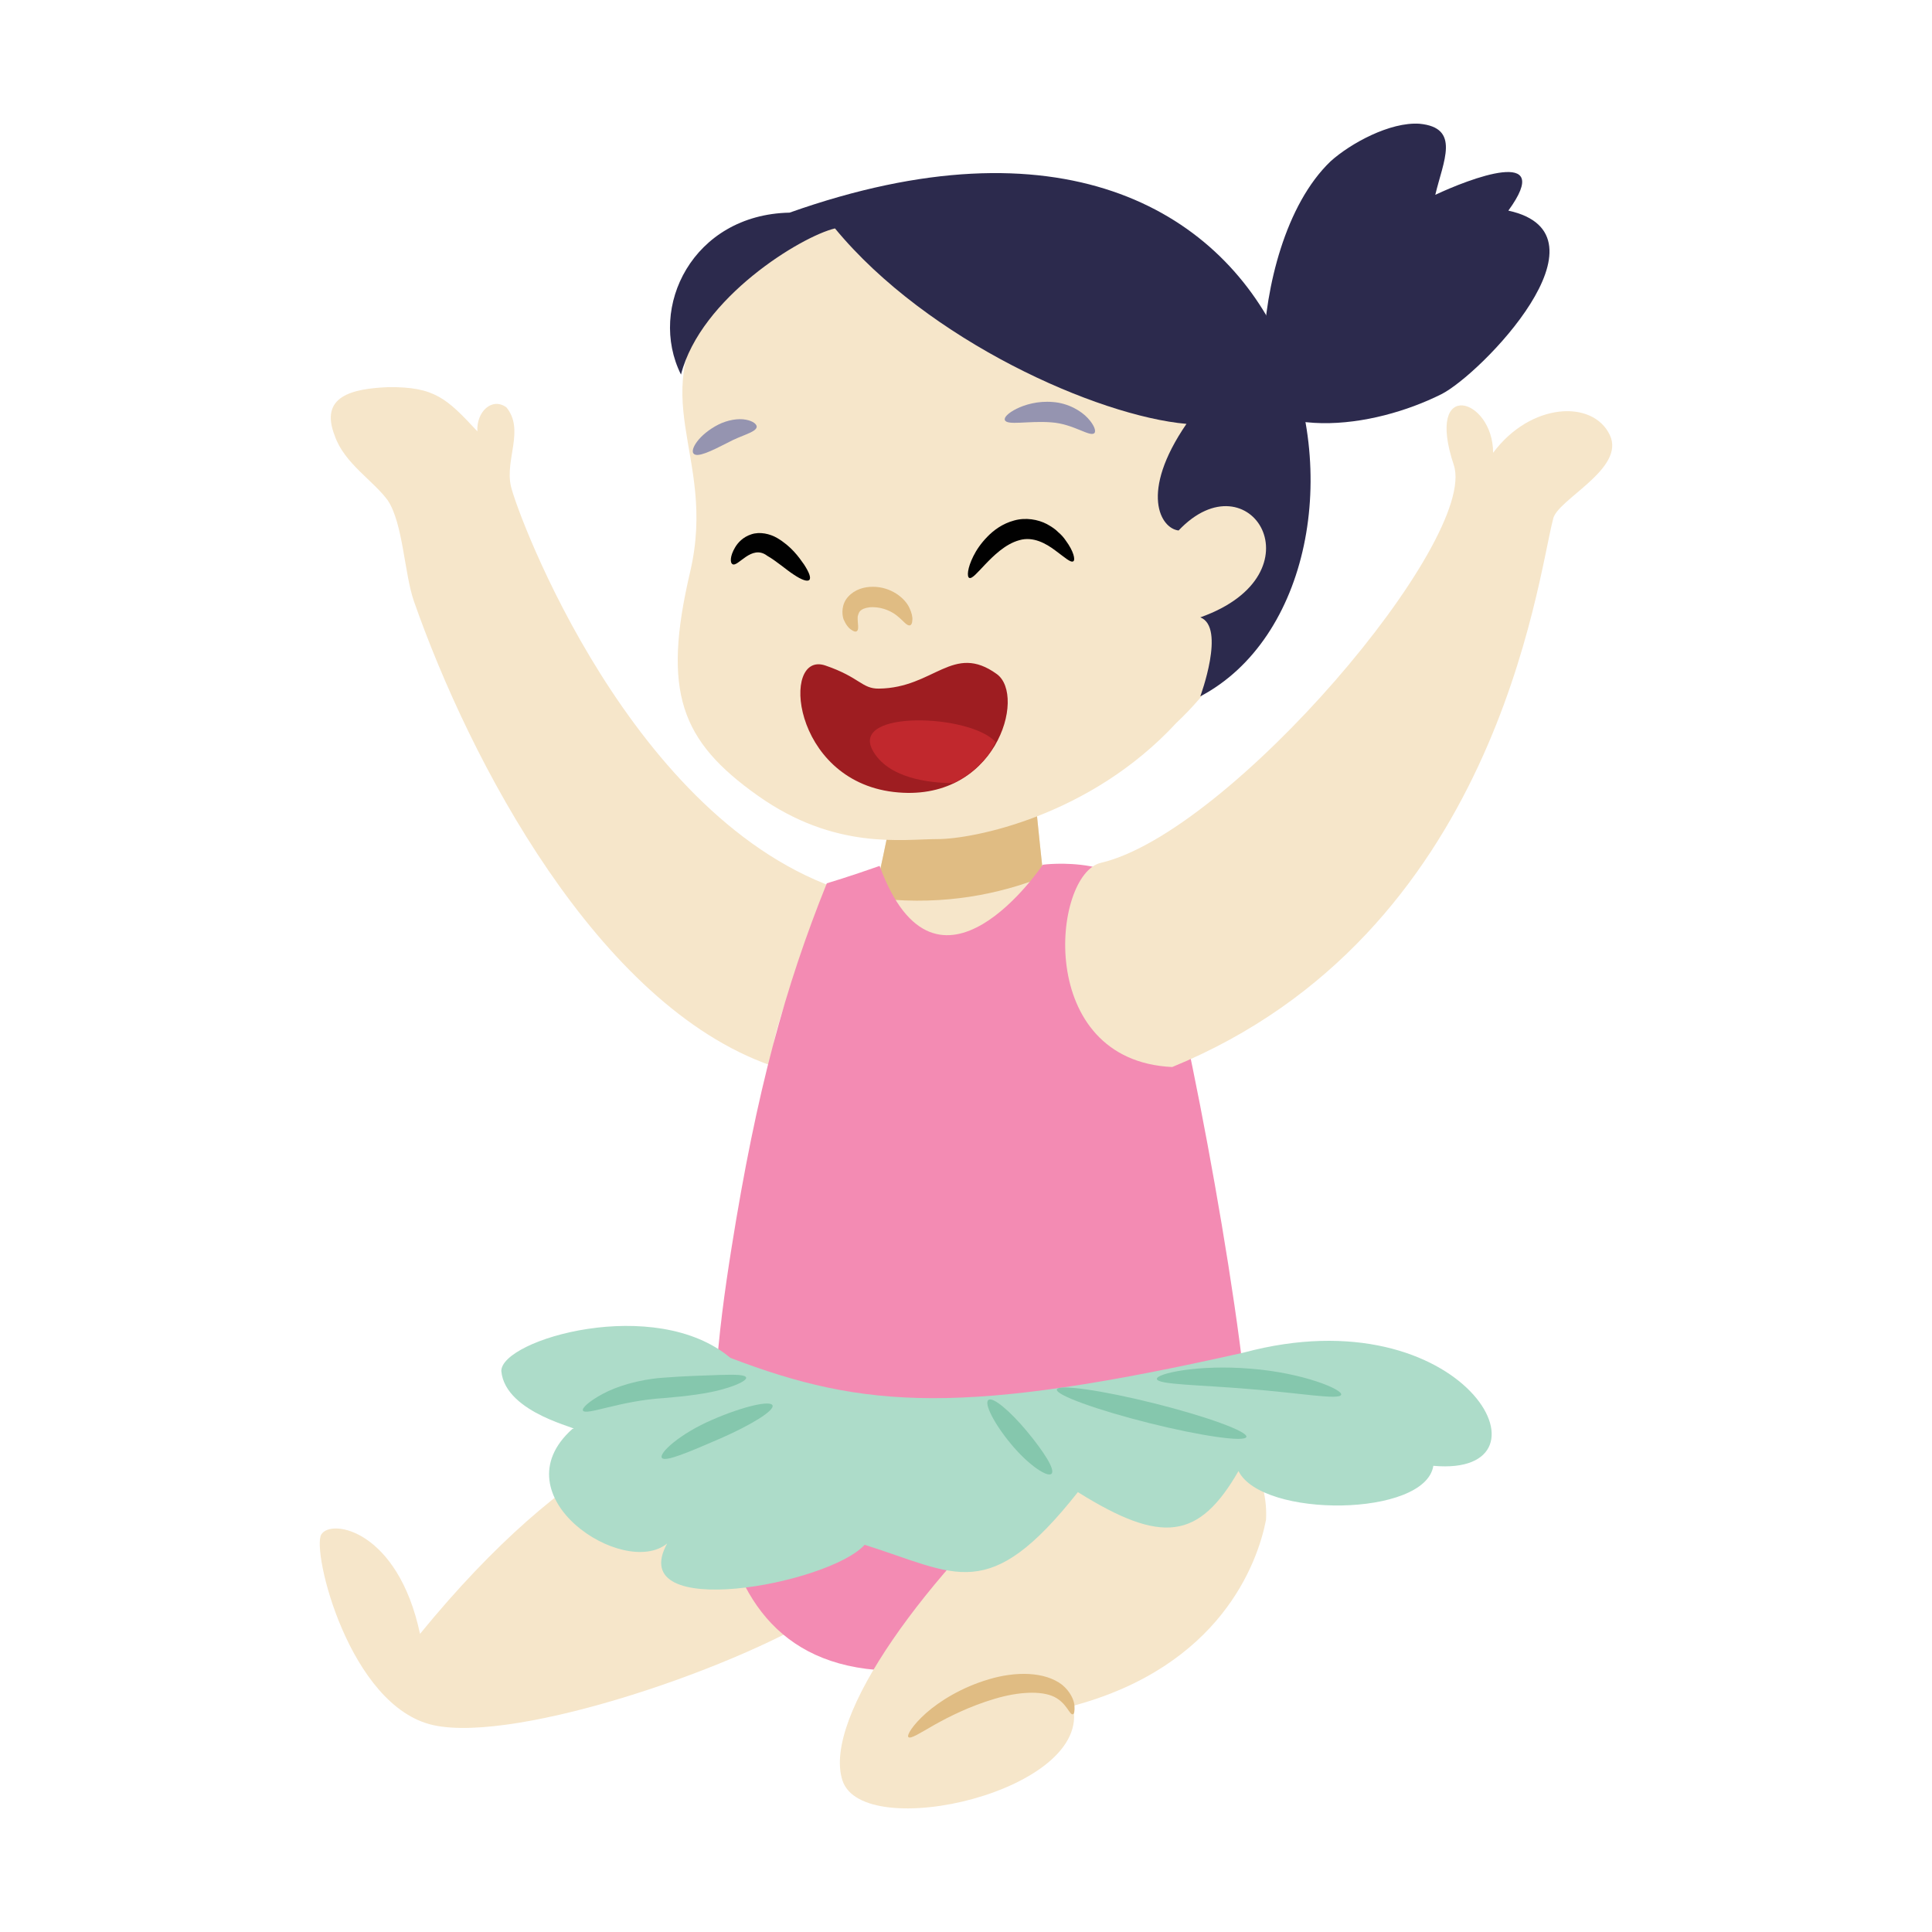 <svg enable-background="new 0 0 125 125" viewBox="0 0 125 125" xmlns="http://www.w3.org/2000/svg"><path d="m49.88 68.937c-11.201-3.926-19.482-19.69-23.104-30.051-.619-1.794-.696-5.004-1.68-6.5-.936-1.296-2.818-2.395-3.437-4.191-1.008-2.566 1.115-3.048 3.46-3.147 3.003-.03 3.781.727 5.768 2.861-.072-1.274.948-2.229 1.879-1.552 1.187 1.453-.102 3.359.289 5.096.417 1.841 7.809 21.775 21.595 26.195-4.905 7.34-4.77 11.289-4.77 11.289z" fill="#f6e6ca"/><path d="m47.958 92.732c-2.911-1.958-11.145 1.168-20.783 12.979-1.423-6.698-5.739-7.488-6.386-6.433-.646 1.054 1.811 11.135 7.245 12.338 5.434 1.205 20.182-3.837 26.004-7.75-.775-8.652-6.08-11.134-6.08-11.134z" fill="#f6e6ca"/><path d="m57.92 51.599s-.737 3.635-1.086 5.202c.466 6.289 7.026 5.884 10.752.63-.271-2.339-.738-7.074-.738-7.074" fill="#f6e6ca"/><path d="m67.507 56.73c-.274-2.469-.658-6.373-.658-6.373l-8.928 1.242s-.737 3.635-1.086 5.202c.038.498.125.94.233 1.356 4.06.404 7.523-.286 10.439-1.427z" fill="#e0bc83"/><path d="m56.911 56.025c-1.98.698-3.416 1.125-3.416 1.125-2.679 6.638-4.543 13.393-6.173 23.64-1.63 10.249-3.726 28.415 12.111 27.251 15.839-1.164 22.011-5.59 21.428-14.906-.582-9.316-4.658-30.28-6.173-34.122-1.513-3.842-7.219-3.066-7.219-3.066s-6.831 10.209-10.558.078z" fill="#f38bb3"/><path d="m81.911 98.337c.31-5.435-6.056-10.482-13.974-3.493-7.919 6.987-14.754 16.228-13.433 20.343 1.32 4.113 16.229.697 14.908-4.816 9.548-2.561 11.955-9.239 12.499-12.034z" fill="#f6e6ca"/><path d="m69.411 110.913c-.217.055-.381-.716-1.199-1.125-.823-.406-2.308-.342-3.87.129-1.569.463-2.928 1.142-3.885 1.68-.954.544-1.543.933-1.683.793-.119-.115.256-.762 1.143-1.553.886-.78 2.296-1.666 4.057-2.186 1.729-.52 3.621-.514 4.751.359.534.447.763.986.793 1.34.023.365-.018.55-.107.563z" fill="#e0bc83"/><path d="m46.58 18.859c-5.226 6.864-.114 10.407-1.931 18.157s-.615 10.924 4.386 14.466c4.999 3.544 9.356 2.807 11.628 2.807 2.271 0 9.858-1.462 15.458-7.529 16.742-15.758-3.636-48.936-29.541-27.901z" fill="#f6e6ca"/><path d="m51.084 13.758c-6.26.127-9.197 6.133-7.024 10.476 1.276-4.984 7.792-8.943 9.963-9.456 6.005 7.281 16.993 12.138 22.741 12.647-3.066 4.473-1.66 6.77-.509 6.897 4.598-4.855 9.326 2.811 1.404 5.621 1.662.638-.001 5.112-.001 5.112 14.055-7.409 8.431-43.695-26.574-31.297z" fill="#2c2a4d"/><path d="m69.446 36.313c-.167.118-.552-.245-1.157-.689-.6-.455-1.442-.936-2.337-.674-.92.248-1.692 1.03-2.21 1.566-.527.556-.855.95-1.03.874-.159-.066-.128-.621.263-1.404.193-.391.486-.83.906-1.259.412-.427.984-.85 1.731-1.051.748-.212 1.548-.068 2.117.23.284.157.538.318.726.514.21.177.374.362.496.548.531.715.626 1.258.495 1.345z" fill="#010101"/><path d="m47.381 36.495c-.136-.076-.171-.495.186-1.09.173-.287.491-.655 1.04-.833.555-.189 1.209-.033 1.668.232.928.549 1.406 1.232 1.748 1.721.324.5.464.857.342.993-.122.135-.508-.003-1.003-.336-.493-.317-1.103-.867-1.722-1.222-1.023-.783-1.914.79-2.259.535z" fill="#010101"/><path d="m70.804 28.022c-.285.275-1.354-.603-2.797-.697-1.466-.112-2.873.225-2.994-.154-.059-.167.213-.451.753-.722.535-.263 1.37-.523 2.362-.438 1 .075 1.831.582 2.25 1.039.433.465.55.851.426.972z" fill="#9594b0"/><path d="m48.957 27.64c-.1.358-.937.49-1.911 1.02-.994.506-1.939.978-2.176.683-.221-.263.34-1.216 1.593-1.865.625-.316 1.314-.418 1.795-.324.485.088.73.314.699.486z" fill="#9594b0"/><path d="m58.879 40.457c-.198.057-.41-.265-.788-.573-.362-.315-.953-.594-1.61-.6-.323-.007-.608.077-.742.178-.14.087-.197.224-.246.431-.021.436.114.842-.063.946-.074.052-.192.023-.351-.093-.17-.104-.348-.325-.503-.681-.118-.363-.133-.996.311-1.47.421-.46 1.023-.632 1.589-.63 1.159 0 2.064.715 2.362 1.361.153.327.214.598.19.801-.009.197-.061.306-.149.33z" fill="#e0bc83"/><path d="m75.843 69.036c20.97-8.596 23.593-31.453 24.639-35.439.212-1.259 4.719-3.251 3.672-5.454-1.102-2.311-5.137-2.096-7.55 1.155 0-3.566-4.431-4.875-2.545.785 1.618 4.847-14.48 23.795-22.832 25.742-3.142.735-4.298 12.795 4.616 13.211z" fill="#f6e6ca"/><path d="m64.492 43.611c-2.831-2.044-4.055.901-7.628.942-1.104.015-1.228-.731-3.461-1.494-2.89-.985-2.203 7.393 4.405 8.18 6.605.785 8.634-6.22 6.684-7.628z" fill="#9e1d21"/><path d="m56.469 48.564c.999 1.783 3.595 2.095 5.221 2.106 1.034-.489 1.83-1.218 2.402-2.035l.321-.621c-1.573-1.809-9.437-2.122-7.944.55z" fill="#c1282d"/><path d="m81.748 22.57c.128-3.96 1.405-9.326 4.344-12.136 1.278-1.151 3.833-2.555 5.749-2.428 2.683.256 1.533 2.428 1.022 4.599 2.172-1.022 7.792-3.193 4.727 1.022 7.026 1.533-1.789 10.605-4.344 11.883-4.344 2.171-11.498 3.32-14.309-1.533" fill="#2c2a4d"/><path d="m47.253 87.853c-4.854-4.088-14.818-1.192-14.818.852.255 2.811 5.365 3.747 4.598 3.747-4.855 4.344 3.322 9.71 6.133 7.41-2.811 5.11 10.476 2.641 12.776.086 5.962 1.873 8.006 3.917 13.797-3.408 5.452 3.408 7.835 3.066 10.391-1.363 1.533 3.066 12.095 2.982 12.606-.339 8.432.767 2.044-11.159-12.265-7.326-18.141 4.088-24.53 3.663-33.218.341z" fill="#addcc9"/><g fill="#85c7ad"><path d="m48.276 89.131c.037.17-.522.476-1.492.746-.963.283-2.362.458-3.824.578-2.881.175-5.05 1.159-5.245.806-.077-.154.383-.596 1.285-1.079.893-.483 2.306-.922 3.838-1.04 1.523-.124 2.831-.144 3.805-.186.97-.029 1.592-.011 1.633.175z"/><path d="m49.979 90.921c.151.342-1.402 1.286-3.382 2.153-1.982.854-3.56 1.54-3.771 1.252-.224-.301 1.183-1.574 3.233-2.456 2.034-.889 3.777-1.272 3.92-.949z"/><path d="m68.035 95.349c-.252.265-1.488-.553-2.611-1.907-1.124-1.347-1.758-2.637-1.478-2.862.287-.231 1.388.696 2.488 2.014 1.094 1.319 1.851 2.492 1.601 2.755z"/><path d="m80.641 92.966c-.088.352-2.905-.047-6.292-.894-3.386-.847-6.06-1.82-5.972-2.172.088-.354 2.906.046 6.292.893 3.386.846 6.06 1.819 5.972 2.173z"/><path d="m86.773 90.239c-.106.36-2.726-.121-5.971-.371-3.243-.275-5.916-.276-5.953-.651-.044-.348 2.673-.948 6.062-.663 3.393.264 5.973 1.349 5.862 1.685z"/></g></svg>